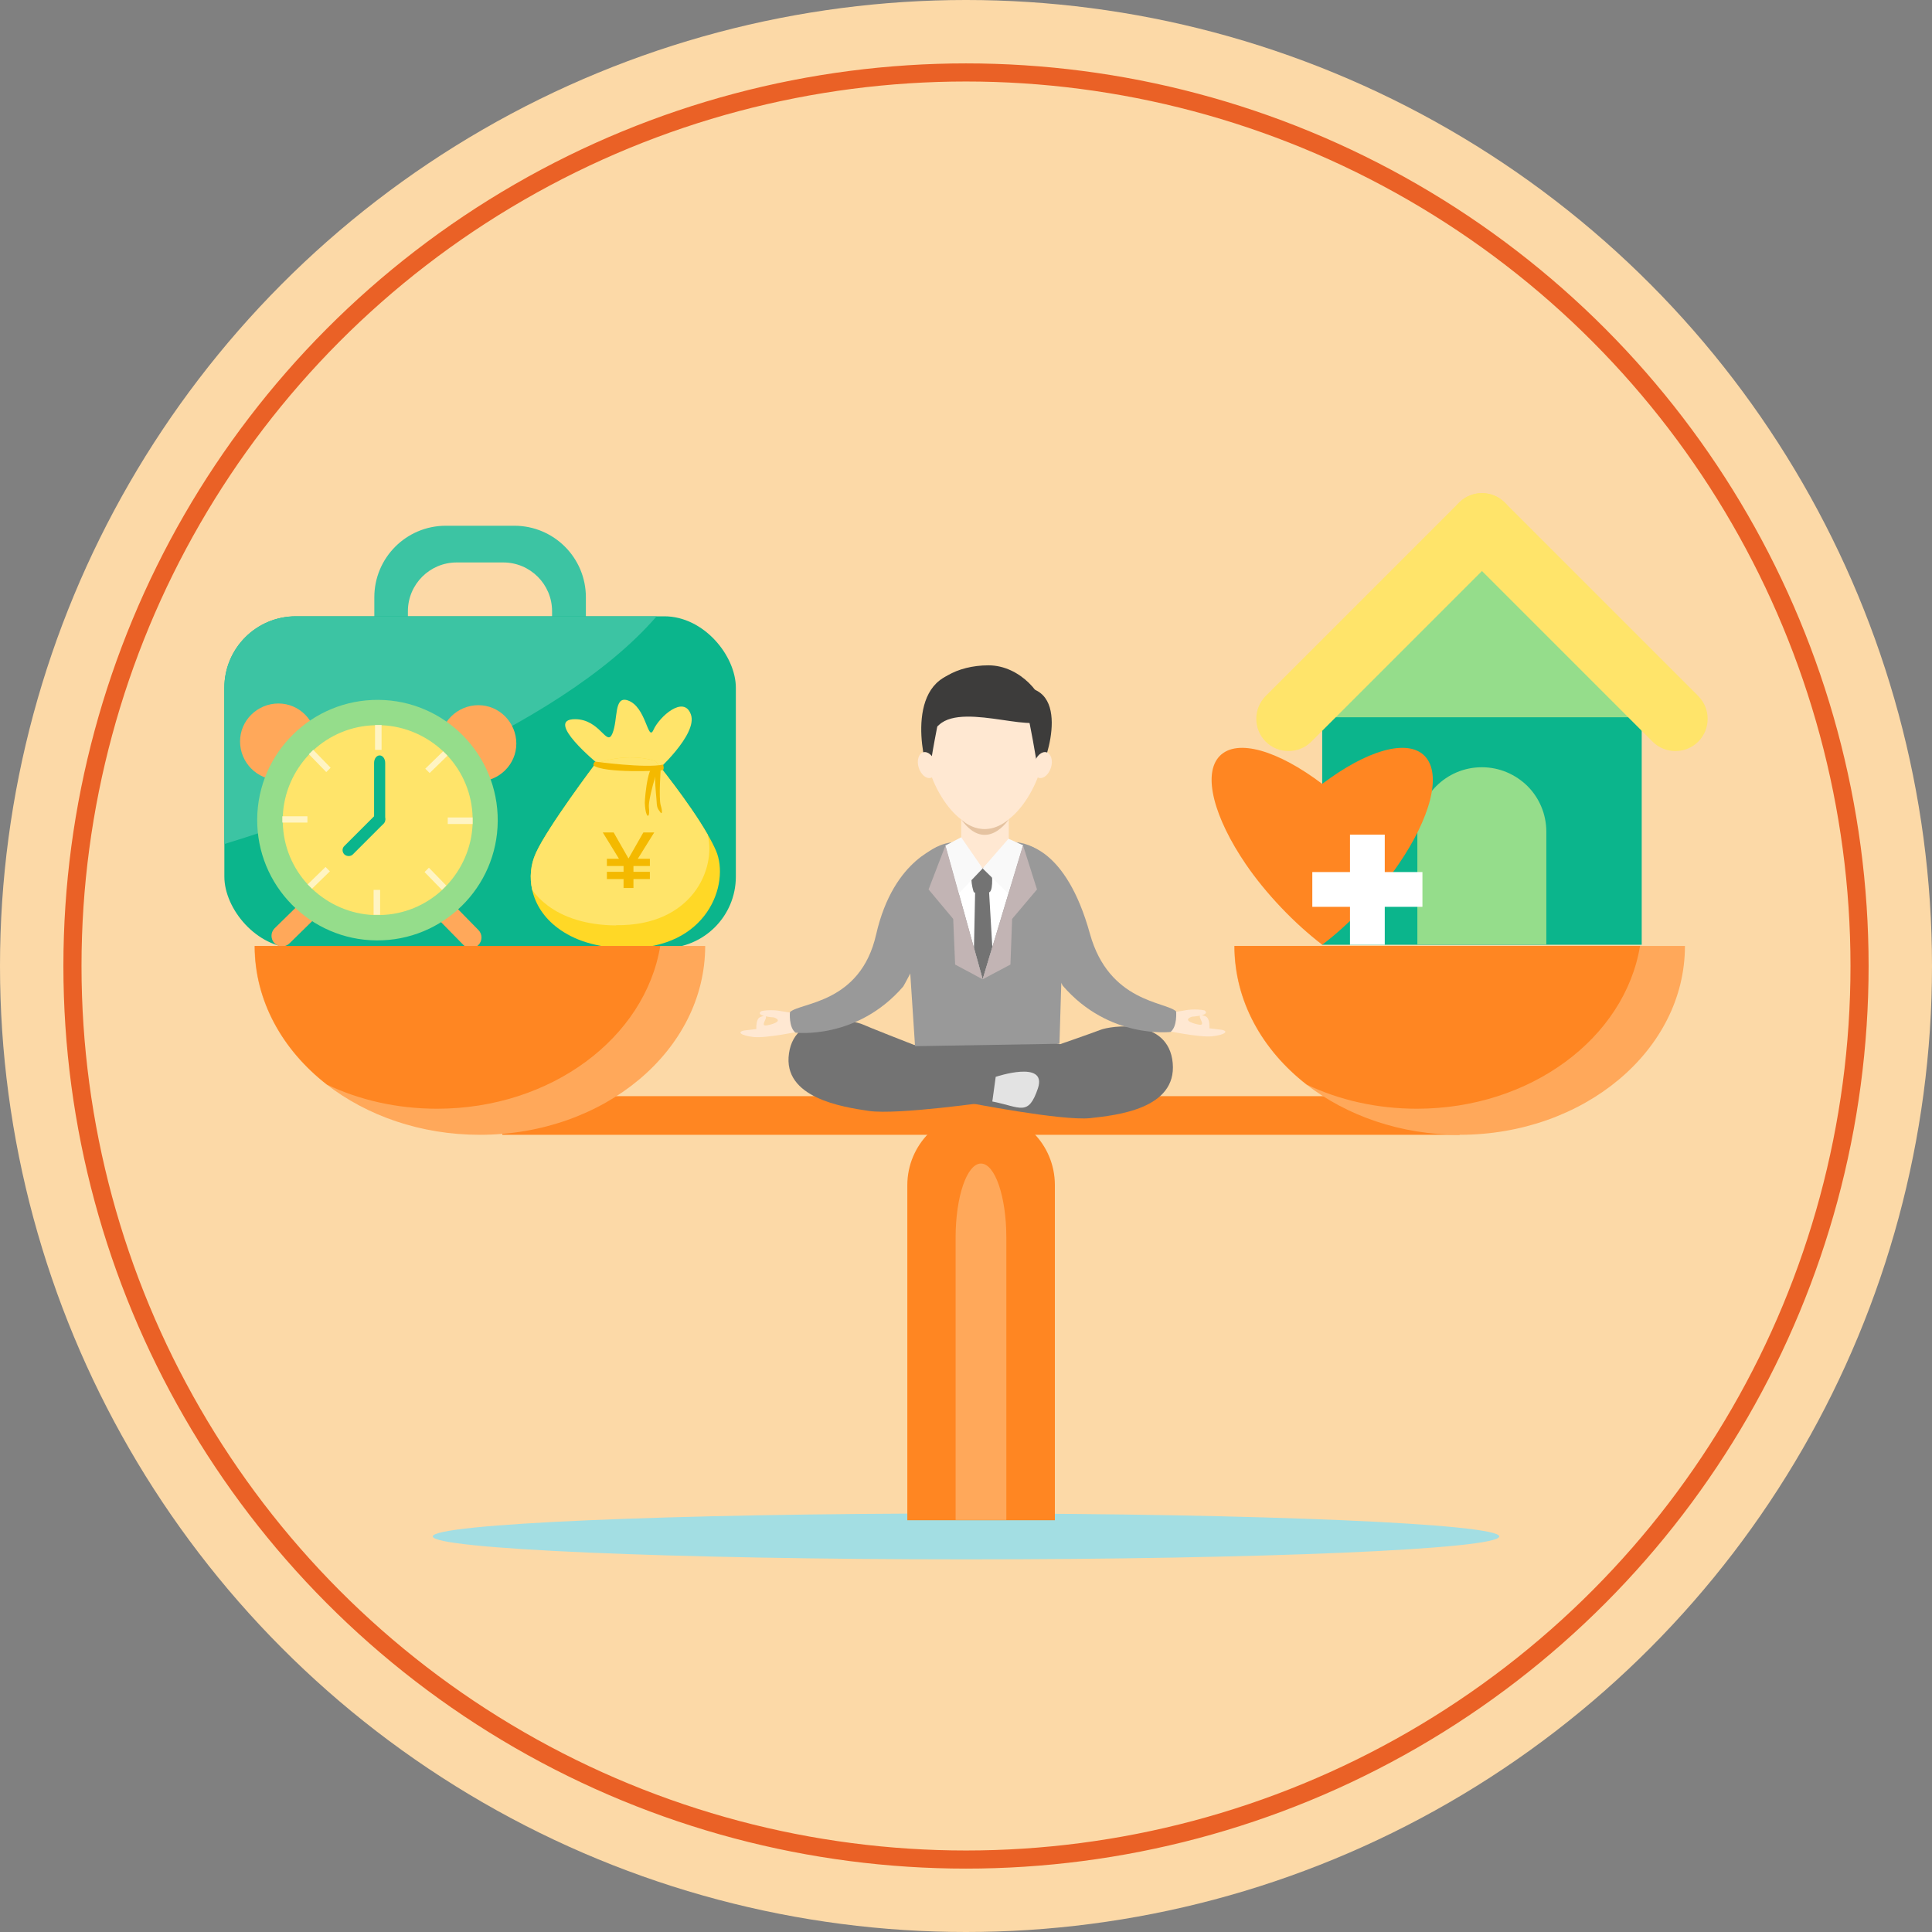<?xml version="1.0" encoding="UTF-8"?>
<svg id="_レイヤー_2" data-name="レイヤー 2" xmlns="http://www.w3.org/2000/svg" viewBox="0 0 80 80">
  <rect x="0" y="0" width="80" height="80" fill="#808080" stroke="none"/>
  <defs>
    <style>
      .cls-1 {
        fill: none;
        stroke: #ea6126;
        stroke-miterlimit: 10;
        stroke-width: .75px;
      }

      .cls-2 {
        fill: #f4b900;
      }

      .cls-2, .cls-3, .cls-4, .cls-5, .cls-6, .cls-7, .cls-8, .cls-9, .cls-10, .cls-11, .cls-12, .cls-13, .cls-14, .cls-15, .cls-16, .cls-17, .cls-18, .cls-19, .cls-20, .cls-21, .cls-22 {
        stroke-width: 0px;
      }

      .cls-3 {
        fill: #f9f9f9;
      }

      .cls-4 {
        fill: #3d3c3b;
      }

      .cls-5 {
        fill: #3cc4a3;
      }

      .cls-6 {
        fill: #0bb58c;
      }

      .cls-7 {
        fill: #a3dee3;
      }

      .cls-8 {
        fill: #c2b4b4;
      }

      .cls-9 {
        fill: #737373;
      }

      .cls-10 {
        fill: #95dd8b;
      }

      .cls-11 {
        fill: #999;
      }

      .cls-12 {
        fill: #ff8622;
      }

      .cls-13 {
        fill: #fff;
      }

      .cls-14 {
        fill: #ffe46a;
      }

      .cls-15 {
        fill: #ffe8d2;
      }

      .cls-16 {
        fill: #fff4c3;
      }

      .cls-17 {
        fill: #e3e3e3;
      }

      .cls-18 {
        fill: #ffa85a;
      }

      .cls-19 {
        fill: #fcd4a5;
      }

      .cls-20 {
        fill: #e5c3a1;
      }

      .cls-21 {
        fill: #fcd9a7;
      }

      .cls-22 {
        fill: #ffd826;
      }
    </style>
  </defs>
  <g id="_レイヤー_2-2" data-name=" レイヤー 2">
    <g>
      <g id="_レイヤー_2-2" data-name=" レイヤー 2-2">
        <g>
          <circle class="cls-21" cx="40" cy="40" r="40"/>
          <circle class="cls-1" cx="40" cy="40" r="37"/>
        </g>
      </g>
      <g>
        <g>
          <path class="cls-7" d="m62.08,63.62c0,.53-9.88.95-22.08.95s-22.08-.43-22.08-.95,9.88-.95,22.08-.95,22.08.43,22.08.95Z"/>
          <g>
            <rect class="cls-12" x="20.8" y="45.39" width="39.64" height="1.6"/>
            <g>
              <path class="cls-12" d="m43.68,49.08v13.87h-6.11v-13.87c0-1.69,1.37-3.06,3.06-3.06.84,0,1.61.34,2.16.89.55.55.89,1.32.89,2.16Z"/>
              <path class="cls-18" d="m41.67,51.24v11.7h-2.1v-11.7c0-1.69.47-3.06,1.05-3.06.29,0,.55.34.74.89.19.55.31,1.32.31,2.16Z"/>
            </g>
            <g>
              <g>
                <g>
                  <g>
                    <g>
                      <rect class="cls-6" x="54.75" y="29.17" width="13.23" height="9.95"/>
                      <path class="cls-10" d="m64.03,34.44v4.67h-5.34v-4.67c0-1.47,1.19-2.67,2.67-2.67.74,0,1.4.3,1.89.78.48.48.78,1.15.78,1.89Z"/>
                    </g>
                    <polygon class="cls-10" points="53.92 29.7 61.37 22.42 68.81 29.7 53.92 29.7"/>
                  </g>
                  <g>
                    <path class="cls-14" d="m54.3,30.71c-.52.52-1.37.52-1.89,0h0c-.52-.52-.52-1.37,0-1.89l8.01-8.01c.52-.52,1.37-.52,1.89,0h0c.52.52.52,1.37,0,1.89l-8.01,8.01Z"/>
                    <path class="cls-14" d="m70.32,28.82c.52.52.52,1.37,0,1.89h0c-.52.52-1.37.52-1.89,0l-8.01-8.01c-.52-.52-.52-1.37,0-1.89h0c.52-.52,1.37-.52,1.89,0l8.01,8.01Z"/>
                  </g>
                </g>
                <g>
                  <path class="cls-12" d="m59,31.31c-.72-.75-2.43-.23-4.25,1.15-1.82-1.38-3.53-1.9-4.25-1.15-.72.75-.22,2.56,1.09,4.48.41.6.9,1.2,1.46,1.79.56.59,1.13,1.1,1.7,1.54.57-.43,1.14-.95,1.7-1.54.56-.59,1.05-1.19,1.46-1.79,1.31-1.91,1.81-3.72,1.09-4.48Z"/>
                  <g>
                    <rect class="cls-13" x="54.34" y="36.11" width="4.56" height="1.44"/>
                    <rect class="cls-13" x="55.9" y="34.56" width="1.44" height="4.56"/>
                  </g>
                </g>
              </g>
              <g>
                <path class="cls-18" d="m69.77,39.17c0,4.32-4.18,7.82-9.33,7.82-2.45,0-4.67-.79-6.34-2.08-1.84-1.43-2.99-3.47-2.99-5.74h18.65Z"/>
                <path class="cls-12" d="m67.91,39.17c-.63,3.81-4.53,6.74-9.24,6.74-1.66,0-3.22-.36-4.56-1-1.84-1.43-2.99-3.47-2.99-5.74h16.79Z"/>
              </g>
            </g>
            <g>
              <g>
                <g>
                  <path class="cls-5" d="m21.3,21.77h-2.84c-1.64,0-2.96,1.33-2.96,2.96v.94c0,1.64,1.33,2.96,2.96,2.96h2.84c1.64,0,2.96-1.33,2.96-2.96v-.94c0-1.64-1.33-2.96-2.96-2.96Zm1.56,4.18c0,1.11-.9,2.02-2.02,2.02h-1.93c-1.11,0-2.02-.9-2.02-2.02v-.64c0-1.11.9-2.02,2.02-2.02h1.93c1.11,0,2.02.9,2.02,2.02v.64Z"/>
                  <g>
                    <rect class="cls-6" x="9.29" y="25.52" width="21.18" height="13.74" rx="2.96" ry="2.96"/>
                    <path class="cls-5" d="m27.19,25.52c-4.14,4.79-13.63,8.12-17.9,9.43v-6.47c0-1.64,1.33-2.96,2.96-2.96h14.94Z"/>
                  </g>
                </g>
                <g>
                  <g>
                    <g>
                      <path class="cls-18" d="m13.1,30.72c0,.87-.72,1.57-1.59,1.57-.87,0-1.57-.72-1.57-1.59,0-.87.72-1.57,1.59-1.57.87,0,1.57.72,1.57,1.59Z"/>
                      <path class="cls-18" d="m21.38,30.79c0,.87-.72,1.57-1.59,1.57-.87,0-1.57-.72-1.57-1.59,0-.87.72-1.57,1.59-1.57.87,0,1.57.72,1.57,1.59Z"/>
                    </g>
                    <g>
                      <path class="cls-18" d="m11.99,39.06c-.17.17-.45.17-.62,0h0c-.17-.17-.17-.45,0-.62l1.01-.99c.17-.17.45-.17.62,0h0c.17.17.17.45,0,.62l-1.01.99Z"/>
                      <path class="cls-18" d="m19.81,38.51c.17.17.17.45,0,.62h0c-.17.17-.45.17-.62,0l-.99-1.01c-.17-.17-.17-.45,0-.62h0c.17-.17.45-.17.62,0l.99,1.01Z"/>
                    </g>
                    <path class="cls-10" d="m20.61,34c-.02,2.75-2.27,4.96-5.02,4.94-2.75-.02-4.96-2.27-4.94-5.02.02-2.75,2.27-4.96,5.02-4.94,2.75.02,4.96,2.27,4.94,5.02Z"/>
                    <g>
                      <path class="cls-14" d="m19.57,33.99s0,.09,0,.13c-.04.99-.45,1.88-1.08,2.55-.06.06-.12.12-.18.18-.68.63-1.58,1.02-2.57,1.04-.04,0-.09,0-.13,0-.04,0-.09,0-.13,0-.99-.04-1.88-.45-2.55-1.08-.06-.06-.12-.12-.18-.18-.63-.68-1.02-1.58-1.04-2.57,0-.04,0-.09,0-.13,0-.04,0-.09,0-.13.04-.99.45-1.88,1.08-2.55.06-.06.12-.12.18-.18.68-.63,1.58-1.02,2.57-1.04.04,0,.09,0,.13,0,.04,0,.09,0,.13,0,.99.04,1.88.45,2.55,1.08.06.06.12.12.18.18.63.68,1.02,1.58,1.04,2.57,0,.04,0,.09,0,.13Z"/>
                      <g>
                        <path class="cls-16" d="m15.8,30.02v1.03s-.27,0-.27,0v-1.03c.05,0,.09,0,.14,0,.04,0,.09,0,.13,0Z"/>
                        <path class="cls-16" d="m13.69,31.79l-.18.18-.72-.74c.06-.06.12-.12.18-.18l.72.74Z"/>
                        <path class="cls-16" d="m12.73,33.8v.26s-1.04,0-1.04,0c0-.04,0-.09,0-.13,0-.04,0-.09,0-.13h1.03Z"/>
                        <path class="cls-16" d="m13.66,36.08l-.74.72c-.06-.06-.12-.12-.18-.18l.74-.72.18.18Z"/>
                        <path class="cls-16" d="m15.74,36.85v1.03c-.05,0-.09,0-.14,0-.04,0-.09,0-.13,0v-1.03s.27,0,.27,0Z"/>
                        <path class="cls-16" d="m18.48,36.67c-.06.06-.12.12-.18.18l-.72-.74.18-.18.72.74Z"/>
                        <path class="cls-16" d="m19.57,33.99s0,.09,0,.13h-1.03s0-.27,0-.27h1.03c0,.05,0,.09,0,.14Z"/>
                        <path class="cls-16" d="m18.53,31.29l-.74.72-.18-.18.74-.72c.06.06.12.12.18.18Z"/>
                      </g>
                    </g>
                    <g>
                      <path class="cls-6" d="m15.88,33.76c.1.1.1.26,0,.35l-1.27,1.27c-.09.09-.25.09-.35,0h0c-.1-.1-.1-.26,0-.35l1.27-1.27c.09-.09.25-.09.35,0h0Z"/>
                      <path class="cls-6" d="m15.72,31.28c.13,0,.23.14.23.31v2.28c0,.17-.1.31-.23.31h0c-.13,0-.23-.14-.23-.31v-2.28c0-.17.1-.31.23-.31h0Z"/>
                    </g>
                  </g>
                  <g>
                    <path class="cls-14" d="m24.76,31.63s-2.26-1.85-.95-1.85c1.05,0,1.31,1.17,1.55.59.24-.59.05-1.56.63-1.37.78.26.83,1.75,1.07,1.22.24-.54,1.26-1.46,1.55-.63.29.83-1.48,2.4-1.48,2.4,0,0-1.27.48-2.37-.35Z"/>
                    <g>
                      <path class="cls-22" d="m25.94,39.26c-1.25-.01-2.19-.34-2.84-.83,0,0,0,0,0,0-.58-.43-.93-.99-1.06-1.57-.12-.52-.07-1.06.15-1.54.49-1.08,2.46-3.69,2.46-3.69,1.44-.53,2.5-.11,2.5-.11,0,0,1.38,1.69,2.15,3.03.14.24.26.47.35.68h0c.58,1.36-.35,4.07-3.7,4.03Z"/>
                      <path class="cls-14" d="m25.51,38.32c-1.25-.01-2.19-.34-2.84-.83,0,0,0,0,0,0-.25-.19-.46-.4-.63-.63-.12-.52-.07-1.06.15-1.54.49-1.08,2.46-3.69,2.46-3.69,1.44-.53,2.5-.11,2.5-.11,0,0,1.38,1.69,2.15,3.03.37,1.42-.64,3.8-3.79,3.76Z"/>
                    </g>
                    <path class="cls-2" d="m24.68,31.54s2.03.28,2.78.12c0,0,.06.2-.02.23-.08.03-2.44.14-2.87-.2,0,0,0-.16.11-.15Z"/>
                    <path class="cls-2" d="m27.36,31.83s-.09,1.22,0,1.52c.09.3.04.38-.02.28-.06-.1-.14-.13-.15-.43,0-.18-.23-1.87.17-1.38Z"/>
                    <path class="cls-2" d="m27.22,31.87s-.39,1.23-.35,1.57c.04.34-.04.4-.09.29-.05-.11-.07-.29-.08-.48,0-.26.16-2,.53-1.38Z"/>
                  </g>
                </g>
              </g>
              <g>
                <path class="cls-18" d="m29.2,39.17c0,4.32-4.18,7.82-9.33,7.82-2.45,0-4.67-.79-6.34-2.08-1.84-1.43-2.99-3.47-2.99-5.74h18.65Z"/>
                <path class="cls-12" d="m27.34,39.17c-.63,3.81-4.53,6.74-9.24,6.74-1.66,0-3.22-.36-4.56-1-1.84-1.43-2.99-3.47-2.99-5.74h16.79Z"/>
              </g>
            </g>
          </g>
          <g>
            <g>
              <path class="cls-19" d="m39.95,44.59s-2.1-.85-1.77.4c.34,1.24.68.83,1.86.66,0,0,.28-.93-.09-1.06Z"/>
              <path class="cls-9" d="m39.95,44.59l.09,1.06s3.91.77,5.1.65c1.09-.12,3.59-.38,3.42-2.28-.17-1.9-2.57-1.55-3.01-1.37-.44.18-5.59,1.95-5.59,1.95Z"/>
            </g>
            <path class="cls-9" d="m37.62,43.4s3.16,3.59,6.77,0c0,0-3.98-1.45-6.77,0Z"/>
            <g>
              <path class="cls-17" d="m41.23,44.59s2.14-.72,1.75.47c-.4,1.19-.72.78-1.89.55,0,0-.23-.91.14-1.02Z"/>
              <path class="cls-9" d="m41.23,44.59l-.14,1.02s-3.95.57-5.12.39c-1.08-.16-3.57-.54-3.3-2.38.26-1.84,2.65-1.39,3.08-1.19.43.2,5.49,2.16,5.49,2.16Z"/>
            </g>
            <g>
              <path class="cls-15" d="m48.45,41.95s-.15.65-.19.72c0,0,1.41.3,1.94.24.52-.06.7-.21.38-.27,0,0-.44-.05-.5-.06,0,0,.03-.41-.15-.49-.18-.08-.31-.09-.22.1.09.19.1.26-.05.24-.15-.02-.75-.17-.31-.33,0,0,.81-.05.53-.26,0,0-.15-.04-.4-.04s-.37.03-.55.06c-.18.03-.5.08-.5.08Z"/>
              <path class="cls-11" d="m42.39,34.98s1.74.06,2.74,3.68c.79,2.85,3.14,2.81,3.57,3.22,0,0,.06.62-.23.85,0,0-2.54.31-4.46-1.91,0,0-1.89-3.16-1.62-5.84Z"/>
            </g>
            <g>
              <path class="cls-15" d="m32.95,41.98s.15.65.19.72c0,0-1.41.3-1.94.24-.52-.06-.7-.21-.38-.27,0,0,.44-.05.5-.06,0,0-.03-.41.15-.49.18-.08.31-.09.22.1-.09.19-.1.26.05.24.15-.02.75-.17.31-.33,0,0-.81-.05-.53-.26,0,0,.15-.04.4-.04s.37.03.55.06c.18.03.5.08.5.08Z"/>
              <path class="cls-11" d="m39.02,35.01s-2.01.48-2.74,3.68c-.65,2.88-3.14,2.81-3.57,3.22,0,0-.06.62.23.85,0,0,2.54.31,4.46-1.91,0,0,1.89-3.16,1.62-5.84Z"/>
            </g>
            <g>
              <path class="cls-11" d="m44.05,37.24l-.18,5.98-5.98.1-.4-6.08c0-1.18.8-2.17,1.84-2.35.11-.02.23-.03.35-.03h2.18c.12,0,.23.01.35.03,1.04.18,1.84,1.16,1.84,2.35Z"/>
              <g>
                <rect class="cls-15" x="39.8" y="33.81" width="1.97" height="1.11"/>
                <polygon class="cls-13" points="40.69 40.55 39.15 35.01 42.36 35 40.69 40.55"/>
                <path class="cls-9" d="m40.32,35.99s.37-.2.74.05c0,0,.09.77-.08.9,0,0-.43.13-.66,0,0,0-.22-.64,0-.95Z"/>
                <path class="cls-15" d="m39.78,34.9l.91,1.06,1.05-1.06s-.92-.64-1.97,0Z"/>
                <polygon class="cls-3" points="39.8 34.67 39.15 35.01 39.7 37 40.69 35.96 39.8 34.67"/>
                <polygon class="cls-3" points="41.76 34.73 42.36 35 41.75 37 40.69 35.96 41.76 34.73"/>
                <polygon class="cls-9" points="40.69 40.55 40.33 39.25 40.38 36.83 40.95 36.83 41.09 39.22 40.69 40.55"/>
                <polygon class="cls-8" points="42.36 35 42.94 36.83 41.91 38.05 41.84 39.94 40.69 40.55 42.36 35"/>
                <polygon class="cls-8" points="39.15 35.01 38.45 36.83 39.47 38.05 39.55 39.94 40.69 40.55 39.15 35.01"/>
              </g>
              <path class="cls-15" d="m43.28,30.74c0,1.38-1.12,3.56-2.5,3.56s-2.5-2.18-2.5-3.56,1.12-2.5,2.5-2.5,2.5,1.12,2.5,2.5Z"/>
              <path class="cls-4" d="m43.28,29.59c0,.99-3.33-.55-4.39.42-.97.89-.35-.26-.35-1.04s1.07-1.42,2.39-1.42,2.35,1.25,2.35,2.04Z"/>
              <path class="cls-4" d="m38.88,29.73s-.35,1.73-.38,2.21c-.03.48-1.13-3.09.71-3.95,1.51-.71-.33,1.74-.33,1.74Z"/>
              <path class="cls-4" d="m42.59,29.73s.35,1.73.38,2.21c.03.48,1.47-2.99-.3-3.44-1.62-.4-.08,1.23-.08,1.23Z"/>
              <path class="cls-15" d="m38.73,31.58c.09.29,0,.58-.19.63-.19.05-.41-.14-.5-.43-.09-.29,0-.58.19-.63.19-.05.41.14.5.43Z"/>
              <path class="cls-15" d="m42.83,31.58c-.09.29,0,.58.19.63.19.05.41-.14.5-.43.09-.29,0-.58-.19-.63-.19-.05-.41.14-.5.43Z"/>
              <path class="cls-20" d="m39.8,33.93s.87.9,1.97,0c0,0-.93,1.44-1.97,0Z"/>
            </g>
          </g>
        </g>
        <polygon class="cls-2" points="27.09 34.47 26.64 34.47 26.03 35.54 26.02 35.54 25.41 34.47 24.96 34.47 25.63 35.56 25.13 35.56 25.13 35.86 25.82 35.86 25.82 36.1 25.13 36.1 25.13 36.4 25.82 36.4 25.82 36.77 26.23 36.77 26.23 36.4 26.91 36.4 26.91 36.1 26.23 36.1 26.23 35.86 26.91 35.86 26.91 35.56 26.41 35.56 27.09 34.47"/>
      </g>
    </g>
  </g>
</svg>